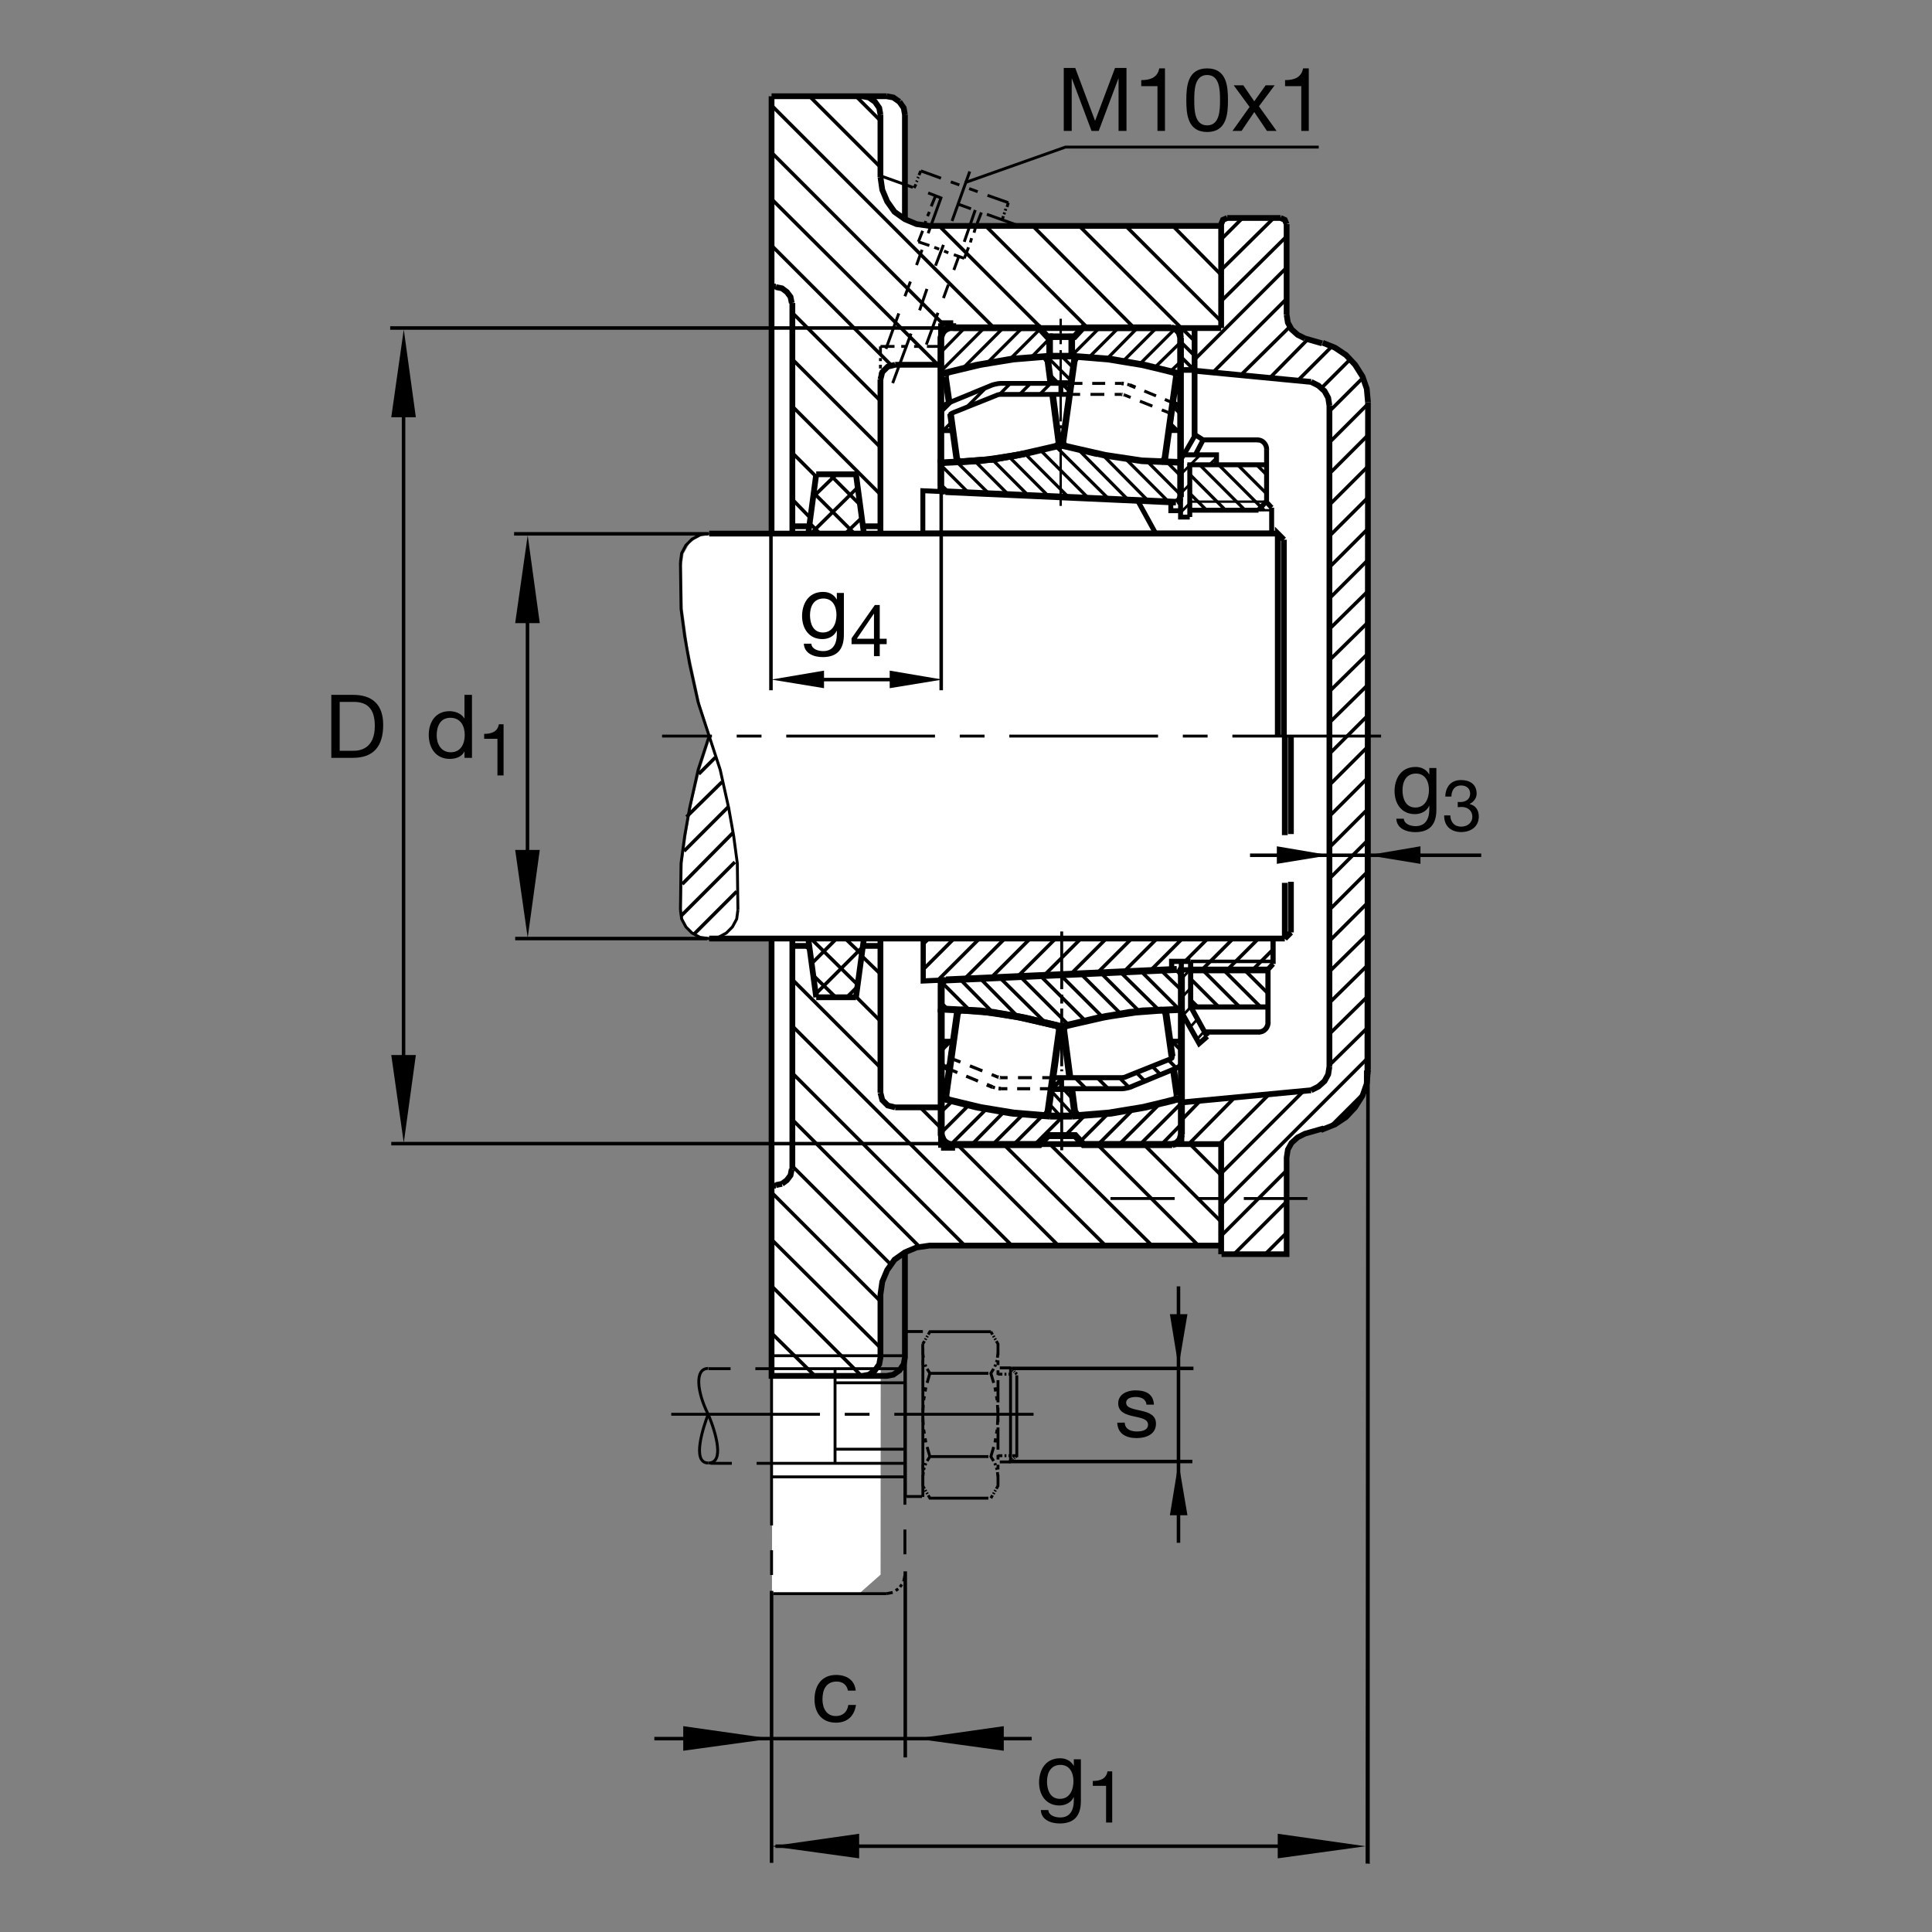 <?xml version="1.0" encoding="utf-8"?>
<!-- Generator: Adobe Illustrator 22.1.0, SVG Export Plug-In . SVG Version: 6.00 Build 0)  -->
<svg version="1.1" id="Ebene_1" xmlns="http://www.w3.org/2000/svg" xmlns:xlink="http://www.w3.org/1999/xlink" x="0px" y="0px"
	 viewBox="0 0 779.529 779.526" style="enable-background:new 0 0 779.529 779.526;" xml:space="preserve">
<rect x="0" y="0" width="779.529" height="779.526" fill="#808080" stroke="none"/>
<style type="text/css">
	.st0{fill:none;}
	.st1{fill:#FFFFFF;}
	.st2{fill:none;stroke:#000000;stroke-width:1.165;stroke-miterlimit:10;}
	.st3{fill:none;stroke:#000000;stroke-width:1.165;stroke-miterlimit:10.433;stroke-dasharray:60,10,10,10;}
	.st4{fill:none;stroke:#000000;stroke-width:1.165;stroke-miterlimit:10.433;stroke-dasharray:60,10,10,10,10,10;}
	.st5{fill:none;stroke:#000000;stroke-width:2.329;stroke-miterlimit:10;}
	.st6{fill:none;stroke:#000000;stroke-width:1.165;stroke-miterlimit:3.864;stroke-dasharray:60,10,10,10;}
	.st7{fill:none;stroke:#000000;stroke-width:2.268;stroke-miterlimit:3.864;}
	.st8{fill:none;stroke:#000000;stroke-width:2.268;stroke-miterlimit:10;}
	.st9{fill:none;stroke:#000000;stroke-width:1.417;stroke-miterlimit:3.864;}
	.st10{fill:none;stroke:#000000;stroke-width:1.417;stroke-miterlimit:10;}
	.st11{fill:none;stroke:#000000;stroke-width:1.165;stroke-miterlimit:10.433;}
	.st12{fill:none;stroke:#000000;stroke-width:1.288;stroke-miterlimit:3.864;}
	.st13{fill:none;stroke:#000000;stroke-width:0.948;stroke-miterlimit:10;}
	.st14{fill:none;stroke:#000000;stroke-width:1.986;stroke-miterlimit:10;}
	.st15{fill:none;stroke:#000000;stroke-width:0.948;stroke-miterlimit:10.433;}
	.st16{fill:none;stroke:#000000;stroke-width:2.649;stroke-miterlimit:10;}
	.st17{fill:none;stroke:#000000;stroke-width:1.987;stroke-miterlimit:10.433;}
	.st18{fill:none;stroke:#000000;stroke-width:1.933;stroke-miterlimit:3.864;}
	.st19{fill:none;stroke:#000000;stroke-width:1.208;stroke-miterlimit:10;}
	.st20{fill:none;stroke:#000000;stroke-width:1.45;stroke-miterlimit:10;}
	.st21{fill:none;stroke:#000000;stroke-width:1.45;stroke-miterlimit:10;stroke-dasharray:60,10,10,10;}
	.st22{fill:none;stroke:#000000;stroke-width:1.208;stroke-miterlimit:3.864;}
	.st23{fill:none;stroke:#000000;stroke-width:1.06;stroke-miterlimit:10;}
	.st24{fill:none;stroke:#000000;stroke-width:2.693;stroke-miterlimit:10;}
	.st25{fill:none;stroke:#000000;stroke-width:1.047;stroke-miterlimit:10;}
	.st26{fill:none;stroke:#000000;stroke-width:2.094;stroke-miterlimit:10;}
	.st27{fill:none;stroke:#000000;stroke-width:2.792;stroke-miterlimit:10;}
	.st28{fill:none;stroke:#000000;stroke-width:2.094;stroke-miterlimit:10.433;}
	.st29{fill:none;stroke:#000000;stroke-width:1.274;stroke-miterlimit:3.864;}
	.st30{fill:none;stroke:#000000;stroke-width:2.038;stroke-miterlimit:10.433;}
	.st31{fill:none;stroke:#000000;stroke-width:2.038;stroke-miterlimit:3.864;}
	.st32{fill:none;stroke:#000000;stroke-width:1.274;stroke-miterlimit:10;}
	.st33{fill:none;stroke:#000000;stroke-width:1.528;stroke-miterlimit:10;}
	.st34{fill:none;stroke:#000000;stroke-width:1.528;stroke-miterlimit:10;stroke-dasharray:60,10,10,10;}
	.st35{fill:none;stroke:#000000;stroke-width:1.417;stroke-miterlimit:10.433;}
	.st36{fill:none;stroke:#000000;stroke-width:1.701;stroke-miterlimit:10;}
	.st37{fill:none;stroke:#000000;stroke-width:1.288;stroke-miterlimit:10;}
	.st38{fill:none;stroke:#000000;stroke-width:1.546;stroke-miterlimit:10;}
</style>
<polygon class="st0" points="0,0 779.529,0 779.529,779.526 0,779.526 0,0 "/>
<polygon class="st1" points="311.147,39.118 355.21,39.118 359.275,39.433 363.025,42.556 364.585,45.368 365.212,88.806 
	368.65,90.058 373.96,91.618 492.712,91.23 493.093,89.685 493.557,88.711 495.051,87.991 516.687,87.907 518.337,88.655 
	519.118,90.212 519.211,126.885 519.826,130.583 521.589,133.115 524.089,135.354 527.019,136.882 533.586,138.432 539.461,140.674 
	543.635,143.557 547.444,147.534 550.207,151.824 552.317,159.233 552.087,432.09 551.462,437.871 549.431,442.636 546.775,447.09 
	543.259,450.605 538.806,453.73 533.728,455.684 527.712,457.168 523.728,458.886 521.306,461.074 519.509,464.043 519.04,467.559 
	519.118,506.074 492.712,505.996 492.556,502.559 375.835,502.559 370.366,503.34 365.053,505.371 360.835,508.34 357.866,512.715 
	355.991,517.715 355.366,522.871 355.3,635.342 346.43,643.183 311.474,643.164 311.875,378.887 287.448,378.935 281.152,377.461 
	277.429,374.228 275.63,370.893 275.107,366.697 275.285,357.815 275.464,348.027 276.55,340.215 277.126,336.045 278.96,325.24 
	282.495,310.645 286.697,297.358 282.464,283.879 277.702,261.577 275.542,245.793 275.296,236.177 275.129,228.281 
	275.822,223.447 278.167,219.201 280.257,217.734 283.167,216.147 286.839,215.322 311.987,215.263 311.147,39.118 "/>
<line class="st2" x1="491.98" y1="91.157" x2="492.717" y2="91.897"/>
<line class="st3" x1="557.248" y1="296.995" x2="267.136" y2="296.995"/>
<line class="st4" x1="311.948" y1="643.017" x2="357.715" y2="643.017"/>
<path class="st2" d="M406.828,81.777l-0.493,1.729 M405.842,84.245l-0.244,0.743 M405.349,85.727l-0.249,0.74 M404.856,87.207
	l-0.493,1.482 M286.14,296.995l4.444,13.577l3.452,15.546l1.975,11.109l1.482,11.106l0.247,18.758 M365.117,635.615l-0.491,2.471
	 M363.884,639.316l-0.74,0.996 M362.404,641.045l-0.988,0.742 M360.183,642.529l-2.468,0.488"/>
<path class="st4" d="M311.35,595.888h53.767 M364.485,547.011h-53.171"/>
<path class="st2" d="M368.82,75.854l0.742-1.482 M369.807,73.388l0.247-0.495 M370.3,71.904l0.249-0.493 M370.793,70.672
	l0.742-1.729 M286.14,296.995l-4.443,13.577l-3.454,15.546l-1.975,11.109l-1.482,11.106l-0.247,18.758 M448.049,483.584h25.913
	 M483.586,483.584h8.638 M501.853,483.584h25.664 M373.757,139.038l4.688-12.834 M380.667,120.278l1.975-5.427 M384.863,108.928
	l1.976-5.432 M389.057,97.573l4.443-12.834 M274.538,367.09l0.493,3.701l1.728,3.211l2.469,2.466l3.208,1.729l3.703,0.493
	l3.701-0.493 M289.841,378.196l3.208-1.729l2.468-2.466l1.729-3.211l0.493-3.701 M286.14,296.995l-4.443-13.574l-3.454-15.549
	l-1.975-11.106l-1.482-11.106l-0.247-18.757 M274.538,226.902l0.493-3.704l1.728-3.206l2.469-2.468l3.208-1.729 M282.436,215.796
	l3.703-0.494 M518.396,378.689l2.471-2.469 M357.465,140.766l5.186-14.316 M365.117,119.538l2.222-5.923 M369.807,106.951
	l2.222-6.167 M374.99,99.055l-4.441-1.482 M374.497,94.118l5.183-14.314 M376.965,99.795l1.975,0.74 M380.915,101.277l1.726,0.739
	 M384.863,102.757l4.195,1.482 M411.272,91.157l-13.081-4.69 M391.775,84.245l-5.432-1.973 M380.173,80.049l-5.677-2.219
	 M368.327,75.608l-13.083-4.69 M380.667,98.806l-3.208,8.394 M374.004,116.579l-2.962,8.638 M367.588,134.597l-7.405,19.988
	 M389.057,104.238l1.728-4.443 M391.526,97.822l0.495-1.729 M393.007,93.872l0.493-1.728 M394.243,90.171l1.726-4.444
	 M384.124,89.182l7.156-19.993 M372.275,93.132l-1.726,4.441 M373.015,91.157l0.496-1.975 M374.25,87.207l0.74-1.726
	 M375.732,83.259l1.726-4.197"/>
<path class="st4" d="M365.117,547.129v88.486 M311.314,555.479v87.539"/>
<path class="st2" d="M355.244,148.662v-1.48 M355.244,145.701v-1.232 M355.244,142.986v-3.208 M355.244,150.144v2.962
	 M406.828,81.777l-8.388-2.961 M394.49,77.334l-3.457-1.233 M387.082,74.621l-3.454-1.233 M379.68,71.904l-8.145-2.961
	 M374.004,139.778h5.676 M371.286,139.778h-2.466 M366.106,139.778h-2.469 M360.923,139.778h-5.679"/>
<path class="st5" d="M519.128,90.417l-0.742-1.728l-1.729-0.74 M355.244,378.689v62.199 M311.314,215.302V38.833 M311.314,115.591
	h1.728 M313.042,115.837l2.468,0.496l1.976,1.479l1.479,1.973l0.493,2.471 M379.68,130.398h4.936 M384.616,130.422v1.951
	 M355.244,153.105v62.197 M533.689,138.296l4.936,1.978l4.444,2.962l3.701,3.947l2.964,4.69l1.723,4.934l0.498,5.43
	 M319.458,471.738l-0.493,2.47l-1.479,1.973l-1.976,1.474 M315.51,477.656l-2.468,0.499 M313.042,478.398h-1.728 M355.244,153.105
	l0.742-2.962l2.222-2.222l2.962-0.74 M482.116,149.587l46.885,4.505 M526.53,136.57l-2.959-1.479l-2.47-2.222l-1.48-2.717
	l-0.493-3.205 M526.53,136.57l6.914,1.975 M476.677,444.834l52.324-4.932 M520.867,376.22v-20.439 M515.564,215.302H286.14
	 M319.704,215.302v-93.046 M476.326,149.118v-16.745 M495.188,87.949h21.469 M379.68,130.422v67.759 M361.169,147.182h18.51
	 M384.616,132.373h108.1 M326.123,215.302h22.458 M348.581,215.302l-3.208-23.94h-16.043 M329.331,191.362l-3.208,23.94
	 M326.118,212.341h-6.413 M347.841,212.341h7.403 M492.717,90.417v41.956 M529.001,154.092l2.959,1.482l2.47,2.222l1.479,2.715
	l0.493,3.208 M536.404,163.718v266.555 M286.14,378.689h232.256 M536.404,430.273l-0.493,3.213l-1.479,2.715l-2.47,2.217
	l-2.959,1.484 M551.457,437.187l0.498-5.429 M385.327,461.552v1.543 M385.349,463.095h-5.669 M518.396,378.689l2.471-2.469
	 M327.109,381.653h-7.405 M347.841,381.653h7.403 M519.128,126.946V90.417 M348.581,378.689h-22.458l3.208,23.694 M329.331,402.383
	h16.043 M345.374,402.383l3.208-23.694 M379.68,395.371v67.724 M385.349,461.621h107.368v44.424 M476.677,461.621v-16.563
	 M379.68,446.806h-18.51 M311.314,38.833h46.401 M357.715,38.833l2.715,0.493l2.468,1.729 M362.898,41.055l1.729,2.468l0.491,2.715
	 M355.244,46.238l-0.491-2.715l-1.728-2.468l-2.469-1.729l-2.715-0.493 M374.99,91.157h117.727 M492.717,90.417l0.742-1.728
	l1.729-0.74 M319.704,378.689v93.049 M355.244,440.888l0.742,2.959l2.222,2.217l2.962,0.742 M374.99,91.157l-5.183-0.74l-4.69-1.975
	l-4.194-2.961l-2.962-4.197l-1.975-4.69l-0.742-5.183 M355.244,71.411V46.238 M365.117,46.238v42.451"/>
<path class="st6" d="M270.84,570.644h146.184 M403.401,551.914h4.335 M401.096,539.521l-0.288-0.508 M400.461,538.477l-0.664-1.172
	 M399.812,537.305H375.19l-0.664,1.172 M374.209,539.013l-0.284,0.508 M373.608,540.058l-0.284,0.508 M373.007,541.104l-0.695,1.201
	 M401.408,540.058l0.288,0.508 M402.014,541.104l0.659,1.201v4.463 M402.673,548.886v1.895 M402.673,552.901v1.865 M402.673,556.885
	v8.955 M402.673,567.959v1.895 M402.673,571.943v1.895 M402.673,575.957v8.955 M402.673,587.031v1.865 M402.673,591.016v1.894
	 M402.673,595.029v4.463l-0.659,1.201 M401.697,601.23l-0.288,0.508 M401.096,602.276l-0.288,0.507 M400.461,603.32l-0.664,1.162
	 M398.806,604.482H375.19l-0.664-1.162 M374.209,602.783l-0.284-0.507 M373.608,601.738l-0.284-0.508 M373.007,600.693l-0.695-1.201
	v-4.463 M372.312,592.91v-1.894 M372.312,573.838v-1.895 M372.312,569.854v-1.895 M372.312,550.781v-1.895 M372.312,546.767v-4.463
	 M400.905,552.295l-1.108,1.807l1.138,3.857 M401.443,559.795l0.283,1.641 M402.043,563.34l0.283,1.641 M402.453,566.875l0.22,4.023
	l-0.22,4.013 M402.326,576.806l-0.283,1.651 M401.726,580.352l-0.283,1.641 M400.935,583.828l-1.138,3.867l1.108,1.797
	 M401.408,590.381l0.288,0.82 M402.014,592.148l0.312,0.859 M402.453,593.984l0.22,2.119 M374.082,589.492l1.108-1.797l-1.108-3.867
	 M373.576,581.992l-0.285-1.641 M372.976,578.457l-0.283-1.651 M372.534,574.912l-0.222-4.013l0.222-4.023 M372.693,564.98
	l0.283-1.641 M373.291,561.435l0.285-1.641 M374.082,557.959l1.108-3.857l-1.108-1.807 M373.576,551.416l-0.285-0.83
	 M372.566,547.802l-0.254-2.119 M401.408,551.416l0.288-0.83 M402.014,549.638l0.312-0.849 M402.453,547.802l0.22-2.119
	 M398.806,554.102H375.19 M402.673,554.453h1.772 M405.3,554.453h0.762 M406.917,554.453h0.728 M410.266,554.453l-0.6-0.606
	 M409.411,553.565l-0.249-0.254 M408.874,553.056l-0.254-0.254 M408.337,552.519l-0.601-0.605 M398.806,587.695H375.19
	 M373.576,590.381l-0.285,0.82 M372.976,592.148l-0.283,0.859 M372.566,593.984l-0.254,2.119 M403.401,589.873h4.335
	 M409.162,588.487l0.249-0.254 M409.665,587.94l0.6-0.596 M408.874,588.73l-0.254,0.254 M408.337,589.277l-0.601,0.596
	 M405.3,587.344h0.762 M406.917,587.344h0.728 M408.499,587.344h1.767v-32.422 M407.736,551.406v38.467 M404.445,587.344h-1.772
	 M371.994,603.808h-6.211 M372.361,603.994v-66.748 M372.361,537.246h-6.578 M365.28,590.42h-78.62 M364.778,552.246h-78.882
	 M365.327,603.994v-66.748 M336.926,590.761v-38.398 M364.778,557.94h-27.759 M365.28,584.727h-28.259"/>
<line class="st3" x1="428.386" y1="434.277" x2="428.386" y2="464.121"/>
<path class="st5" d="M518.396,296.931v40.037 M518.396,356.22v22.469 M365.117,505.302v42.452l-0.491,2.715l-1.729,2.471
	l-2.468,1.728l-2.715,0.488h-46.401 M492.717,502.588H374.99l-5.183,0.742l-4.69,1.972l-4.194,2.959l-2.962,4.2l-1.975,4.688
	l-0.742,5.185v25.42l-0.491,2.715l-1.728,2.471l-2.469,1.728l-2.715,0.488h-36.528V378.689 M520.867,336.531v-39.6"/>
<path class="st6" d="M285.747,552.138c-5.632,0-4.448,9.678-0.11,18.32 M285.747,590.293c-6.892,0-1.804-14.912,0-19.727
	 M285.857,590.293c6.455,0,3.211-11.66-0.11-19.727"/>
<path class="st7" d="M492.873,506.045h26.255v-38.994l0.493-3.213l1.48-2.715l2.47-2.217l2.959-1.484l6.914-1.973l0.245,0.245
	l4.936-1.973l4.444-2.959l3.701-3.955l2.964-4.688l1.723-4.932l0.01-5.254 M551.701,431.934l0.254-269.697v269.521l0.132-0.293"/>
<line class="st5" x1="481.994" y1="175.993" x2="481.994" y2="132.373"/>
<line class="st8" x1="481.96" y1="149.275" x2="476.335" y2="149.275"/>
<path class="st3" d="M428.386,406.934v23.281 M428.386,431.465v0.781 M428.386,375.837v23.284 M428.386,401.309v3.594"/>
<path class="st5" d="M518.029,217.771l-2.465-2.469v81.629 M518.029,296.618v-78.848"/>
<line class="st9" x1="535.867" y1="744.912" x2="312.881" y2="744.912"/>
<polygon points="515.544,749.81 550.979,744.927 515.544,739.887 515.544,749.81 "/>
<polygon points="346.653,739.887 346.653,749.81 311.22,744.927 346.653,739.887 "/>
<path class="st9" d="M311.314,751.631V641.885 M416.277,701.504H264.018"/>
<polygon points="275.676,706.396 311.108,701.518 275.676,696.474 275.676,706.396 "/>
<polygon points="405.007,696.474 405.007,706.396 369.572,701.518 405.007,696.474 "/>
<line class="st9" x1="365.261" y1="709.092" x2="365.261" y2="634.013"/>
<g>
	<g>
		<path d="M429.212,27.412h4.628l8.01,21.359l8.046-21.359h4.627V52.83h-3.203V31.684h-0.071L443.31,52.83h-2.884l-7.938-21.146
			h-0.071V52.83h-3.204V27.412z"/>
		<path d="M470.044,52.83h-3.025V34.746h-6.551v-2.421c3.453,0,6.586-0.926,7.263-4.735h2.313V52.83z"/>
		<path d="M487.062,27.59c7.903,0,8.401,7.262,8.401,12.852c0,5.553-0.498,12.815-8.401,12.815s-8.401-7.262-8.401-12.815
			C478.66,34.852,479.159,27.59,487.062,27.59z M487.062,50.587c5.162,0,5.197-6.408,5.197-10.181
			c0-3.738-0.035-10.146-5.197-10.146s-5.197,6.408-5.197,10.146C481.865,44.179,481.9,50.587,487.062,50.587z"/>
		<path d="M504.186,43.147l-6.408-8.722h3.881l4.414,6.443l4.592-6.443h3.632l-6.337,8.473l7.12,9.932h-3.881l-5.126-7.618
			l-5.126,7.618h-3.667L504.186,43.147z"/>
		<path d="M528.073,52.83h-3.025V34.746h-6.551v-2.421c3.453,0,6.586-0.926,7.263-4.735h2.313V52.83z"/>
	</g>
</g>
<g>
	<g>
		<path d="M342.137,682.148c-0.463-2.314-2.064-3.667-4.557-3.667c-4.378,0-5.731,3.453-5.731,7.191
			c0,3.382,1.531,6.728,5.375,6.728c2.919,0,4.664-1.708,5.055-4.485h3.097c-0.677,4.485-3.489,7.155-8.117,7.155
			c-5.625,0-8.615-3.915-8.615-9.397c0-5.518,2.848-9.861,8.686-9.861c4.165,0,7.511,1.958,7.938,6.337H342.137z"/>
	</g>
</g>
<path class="st9" d="M207.429,215.39h78.293 M207.866,378.689H285.4 M212.829,235.022v126.01"/>
<polygon points="217.79,251.416 212.915,215.984 207.868,251.416 217.79,251.416 "/>
<polygon points="207.868,342.937 217.79,342.937 212.915,378.369 207.868,342.937 "/>
<g>
	<g>
		<path d="M453.815,574.012c0.106,2.706,2.456,3.56,4.948,3.56c1.887,0,4.449-0.427,4.449-2.74c0-2.35-2.99-2.741-6.016-3.418
			c-2.99-0.677-6.017-1.673-6.017-5.197c0-3.702,3.667-5.233,6.87-5.233c4.059,0,7.298,1.282,7.548,5.768h-3.026
			c-0.214-2.35-2.278-3.098-4.271-3.098c-1.815,0-3.916,0.499-3.916,2.35c0,2.172,3.204,2.527,6.016,3.204
			c3.026,0.677,6.017,1.673,6.017,5.233c0,4.378-4.094,5.802-7.832,5.802c-4.129,0-7.618-1.673-7.796-6.229H453.815z"/>
	</g>
</g>
<path class="st9" d="M408.376,552.129h73.164 M407.063,589.697h74.043 M475.5,622.49V519.023"/>
<polygon points="472.028,530.254 475.51,551.513 479.113,530.254 472.028,530.254 "/>
<polygon points="479.113,611.386 472.028,611.386 475.51,590.127 479.113,611.386 "/>
<line class="st10" x1="362.981" y1="274.199" x2="326.228" y2="274.199"/>
<polygon points="358.979,277.671 380.239,274.192 358.979,270.586 358.979,277.671 "/>
<polygon points="332.48,270.586 332.48,277.671 311.22,274.192 332.48,270.586 "/>
<path class="st9" d="M311.067,215.5v63.005 M379.76,197.556v80.95 M597.644,345.081h-93.282"/>
<polygon points="515.183,348.552 536.443,345.073 515.183,341.465 515.183,348.552 "/>
<polygon points="573.128,341.465 573.128,348.552 551.867,345.073 573.128,341.465 "/>
<g>
	<g>
		<path d="M190.434,305.774h-3.026v-2.492h-0.071c-0.997,2.029-3.346,2.919-5.874,2.919c-5.66,0-8.472-4.485-8.472-9.683
			c0-5.197,2.776-9.576,8.401-9.576c1.887,0,4.592,0.712,5.945,2.883h0.071v-9.469h3.026V305.774z M181.89,303.531
			c4.059,0,5.625-3.489,5.625-6.942c0-3.631-1.637-6.977-5.802-6.977c-4.129,0-5.518,3.524-5.518,7.12
			C176.194,300.185,177.974,303.531,181.89,303.531z"/>
	</g>
</g>
<g>
	<g>
		<path d="M203.179,312.866h-2.473v-14.782h-5.354v-1.979c2.822,0,5.383-0.756,5.936-3.87h1.891V312.866z"/>
	</g>
</g>
<g>
	<g>
		<path d="M579.554,326.71c0,5.98-2.741,9.042-8.544,9.042c-3.453,0-7.439-1.388-7.618-5.411h3.026
			c0.143,2.207,2.776,2.99,4.771,2.99c3.951,0,5.518-2.848,5.518-6.978v-1.21h-0.071c-0.997,2.243-3.418,3.346-5.731,3.346
			c-5.482,0-8.224-4.307-8.224-9.327c0-4.343,2.136-9.718,8.509-9.718c2.313,0,4.378,1.032,5.481,3.062h-0.035h0.071v-2.635h2.848
			V326.71z M576.564,318.7c0-3.239-1.424-6.585-5.233-6.585c-3.88,0-5.446,3.168-5.446,6.692c0,3.311,1.211,7.013,5.197,7.013
			C575.069,325.82,576.564,322.153,576.564,318.7z"/>
	</g>
</g>
<g>
	<g>
		<path d="M588.177,323.582c0.378,0.029,0.728,0.029,1.076,0.029c2.096,0,3.929-1.135,3.929-3.375c0-2.153-1.571-3.317-3.667-3.317
			c-2.706,0-3.87,2.066-3.898,4.481h-2.474c0.146-3.928,2.24-6.664,6.372-6.664c3.579,0,6.285,1.717,6.285,5.529
			c0,1.804-1.28,3.375-2.852,4.103v0.058c2.503,0.553,3.725,2.531,3.725,5.005c0,4.132-3.229,6.285-7.1,6.285
			c-4.19,0-6.954-2.473-6.867-6.722h2.474c0.087,2.677,1.571,4.54,4.394,4.54c2.415,0,4.481-1.484,4.481-3.987
			c0-2.59-1.95-3.958-4.395-3.958c-0.494,0-1.019,0.029-1.483,0.087V323.582z"/>
	</g>
</g>
<g>
	<g>
		<path d="M340.492,256.085c0,5.98-2.741,9.042-8.543,9.042c-3.453,0-7.44-1.388-7.618-5.411h3.026
			c0.142,2.207,2.776,2.99,4.77,2.99c3.952,0,5.518-2.848,5.518-6.978v-1.21h-0.071c-0.997,2.243-3.417,3.346-5.731,3.346
			c-5.482,0-8.223-4.307-8.223-9.327c0-4.343,2.136-9.718,8.508-9.718c2.314,0,4.379,1.032,5.482,3.062h-0.036h0.071v-2.635h2.848
			V256.085z M337.501,248.075c0-3.239-1.424-6.585-5.233-6.585c-3.88,0-5.447,3.168-5.447,6.692c0,3.311,1.21,7.013,5.197,7.013
			C336.006,255.195,337.501,251.528,337.501,248.075z"/>
	</g>
</g>
<g>
	<g>
		<path d="M354.963,257.729h2.793v2.182h-2.793v4.831h-2.328v-4.831h-9.049v-2.386l9.398-13.415h1.979V257.729z M352.635,257.729
			v-10.097h-0.058l-6.867,10.097H352.635z"/>
	</g>
</g>
<g>
	<g>
		<path d="M436.117,726.695c0,5.98-2.741,9.042-8.544,9.042c-3.453,0-7.439-1.389-7.618-5.411h3.026
			c0.143,2.207,2.776,2.99,4.771,2.99c3.951,0,5.518-2.848,5.518-6.977v-1.211h-0.071c-0.997,2.243-3.418,3.347-5.731,3.347
			c-5.482,0-8.224-4.308-8.224-9.327c0-4.343,2.136-9.719,8.509-9.719c2.313,0,4.378,1.032,5.481,3.062h-0.035h0.071v-2.634h2.848
			V726.695z M433.126,718.686c0-3.239-1.424-6.586-5.233-6.586c-3.88,0-5.446,3.169-5.446,6.692c0,3.312,1.211,7.014,5.197,7.014
			C431.631,725.806,433.126,722.139,433.126,718.686z"/>
	</g>
</g>
<g>
	<g>
		<path d="M448.755,735.347h-2.474v-14.782h-5.354v-1.979c2.823,0,5.384-0.757,5.937-3.87h1.892V735.347z"/>
	</g>
</g>
<polyline class="st9" points="551.701,751.933 551.956,429.434 551.956,751.758 552.087,751.465 "/>
<polyline class="st11" points="389.272,73.723 429.9,59.345 532.087,59.345 "/>
<path class="st9" d="M401.15,132.373l-89.836-89.837 M326.616,38.833l28.628,28.631 M378.94,91.157l41.218,41.216 M380.151,130.378
	l-68.838-68.84 M311.314,80.298l67.131,66.884 M359.69,147.429l-48.376-48.374 M319.704,126.203l35.54,35.542 M355.244,180.5
	l-35.54-35.539 M319.704,163.965l35.54,35.542 M329.331,192.348l-9.626-9.624 M319.704,201.482l7.405,7.649 M438.913,132.373
	l-41.216-41.216 M416.701,91.157l40.972,41.216 M476.677,132.373l-41.221-41.216 M454.216,91.157l38.501,38.501 M492.717,110.901
	L473.22,91.157 M355.244,48.706l-9.871-9.873 M492.717,96.587l8.638-8.638 M513.943,87.949l-21.226,20.979 M492.717,121.513
	l26.411-26.162 M519.128,107.939l-37.168,37.168 M489.265,150.391l29.863-29.863 M520.359,131.88l-19.742,19.5 M512.214,152.612
	l15.552-15.796 M537.39,139.778l-13.819,13.823 M533.195,156.562l11.602-11.601 M549.734,152.612l-13.331,13.328 M536.404,178.528
	l15.552-15.549 M551.956,175.566l-15.552,15.547 M536.404,203.703l15.552-15.551 M551.956,200.742l-15.552,15.547 M536.404,228.877
	l15.552-15.55 M551.956,225.915l-15.552,15.549 M536.404,253.806l15.552-15.303 M551.956,251.089l-15.552,15.302 M536.404,278.977
	l15.552-15.3 M551.956,276.264l-15.552,15.301 M536.404,304.153l15.552-15.549 M551.956,301.191l-15.552,15.549 M536.404,329.328
	l15.552-15.549 M551.956,326.367l-15.552,15.547 M536.404,354.502l15.552-15.55 M551.956,351.54l-15.552,15.549 M536.404,379.675
	l15.552-15.547 M484.328,444.092l-7.651,7.9 M536.404,392.019l15.552-15.305 M498.147,442.861l-18.511,18.76 M536.404,404.599
	l15.552-15.296 M512.214,441.377l-20.234,20.244 M536.404,417.197l15.552-15.303 M526.037,440.146l-33.32,33.32 M536.404,429.775
	l15.552-15.303 M551.956,426.816l-59.239,59.238 M492.717,498.642l26.411-26.416 M537.146,454.209l12.588-12.578 M519.128,484.814
	l-21.225,21.23 M510.49,506.045l8.638-8.643 M408.308,502.588l-88.603-88.603 M319.704,395.224l35.54,35.537 M371.286,446.806
	l8.393,8.389 M386.096,461.621l40.972,40.967 M446.072,502.588l-41.216-40.967 M389.304,502.588l-69.6-69.599 M319.704,451.748
	l51.338,51.338 M359.441,510.244l-39.736-39.736 M311.314,481.113l43.931,43.936 M355.244,543.808l-43.931-43.691 M311.314,518.877
	l36.281,36.279 M328.838,555.156l-17.524-17.275 M423.611,461.621l41.22,40.967 M483.586,502.588l-40.972-40.967 M461.374,461.621
	l31.342,31.338 M492.717,474.209l-12.587-12.588 M355.244,393.003l-7.649-7.402 M345.374,402.138l9.871,9.873 M288.608,305.635
	l-6.665,6.665 M291.32,315.505l-14.314,14.068 M276.021,343.396l18.015-18.018 M295.764,335.991l-20.484,20.732 M274.785,369.558
	l21.721-21.719 M297.246,359.685l-17.278,17.278 M326.862,383.625l-1.728-1.973 M345.979,397.256l-18.511-18.264 M347.954,382.202
	l-19.004,18.999 M347.71,385.095l-6.35-6.104 M336.902,402.07l-8.447-8.201 M337.712,378.55l-10.505,10.507 M346.14,397.91
	l-4.375,4.375 M346.111,196.618L327.6,214.88 M347.426,209.192l-5.935,5.688 M337.031,191.804l-8.447,8.201 M344.785,215.317
	l-16.504-16.501 M330.52,214.946l-3.501-3.501 M346.878,203.518l-11.98-11.98 M348.089,211.106l0.988,1.236"/>
<path class="st10" d="M481.96,149.431l-5.625-5.625 M481.96,143.493l-5.625-5.625 M481.96,137.556l-5.156-5.156"/>
<path class="st12" d="M379.822,141.931l9.39-9.59 M397.082,132.341l-17.405,17.402 M388.349,148.74l16.399-16.398 M412.419,132.341
	l-14.302,14.301 M407.492,144.934l12.593-12.592 M423.474,136.618l-7.471,7.671 M443.714,132.185l-11.504,11.501 M439.475,144.089
	l11.905-11.904 M459.05,132.185l-12.514,12.712 M453.195,145.703l13.521-13.518 M474.104,132.666l-14.248,14.248 M466.111,148.127
	l10.146-9.946 M476.316,145.993l-3.951,3.747 M432.165,153.606l-9.434-9.436 M432.981,148.327l-4.414-4.416 M426.74,154.277
	l-3.164-3.166"/>
<path class="st13" d="M480.056,202.407h30.986 M427.971,170.056v-28.777 M427.971,138.867v-2.011 M427.971,134.643v-6.035"/>
<path class="st14" d="M513.089,215.056v-10.225 M513.089,204.831l-2.046-2.212 M511.042,202.41v-14.873h-30.986v17.295
	 M480.056,204.831v3.764 M480.056,208.633h-3.721v-23.108l1.304-2.009h13.203v4.021 M482.287,183.516l3.159-6.035h22.344
	 M511.042,181.279v6.257 M507.79,205.854h-27.734"/>
<line class="st15" x1="512.922" y1="205.867" x2="506.638" y2="205.867"/>
<polyline class="st14" points="485.447,177.48 482.287,175.468 477.639,183.516 "/>
<path class="st16" d="M379.609,196.384l0.559,1.409l1.301,0.605 M381.469,198.398l93.005,4.221 M474.607,202.578l1.113-0.603
	l0.561-1.206 M476.335,150.932V136.25 M476.335,136.25l-0.561-2.01l-1.299-1.408l-1.86-0.603 M472.615,132.229h-35.713l-3.35,3.62
	h-1.118v7.842 M432.434,143.691l14.697,1.208l14.692,2.412 M461.823,147.312l14.512,3.62 M379.609,150.932l14.509-3.62
	 M394.118,147.312l14.693-2.412l14.697-1.208 M423.508,143.691h4.463h4.463 M432.434,135.85h-8.926 M381.452,151.938l0.186-1.006
	l0.932-0.803 M473.357,150.13l-12.647-3.018l-12.651-2.212l-13.018-1.006 M421.072,143.894l0.933,0.403l0.556,1.003 M433.537,145.3
	l0.557-1.003l0.928-0.403 M421.091,143.894l-13.022,1.006 M408.069,144.9l-12.649,2.212l-12.649,3.018 M473.528,150.13l0.927,0.803
	l0.186,1.006 M474.641,151.938l-4.648,33.186 M469.992,184.922l-0.557,1.005l-0.932,0.403 M387.61,186.33l13.018-1.006l12.651-2.212
	 M379.609,198.398v-2.014 M476.335,186.733v-35.801 M379.609,186.733v-35.801"/>
<path class="st17" d="M511.086,181.413c0-2.165-1.621-3.921-3.628-3.921 M511.086,202.177l-3.296,3.565"/>
<path class="st14" d="M474.323,202.617l-101.97-4.621v17.061h140.681 M458.952,201.855l7.437,13.542"/>
<polyline class="st17" points="472.409,202.671 472.409,206.062 476.203,206.062 "/>
<path class="st16" d="M442.835,183.113l-12.647-3.018l-0.669-0.31l-0.45-0.493l-0.185-1.008l4.653-33.181 M423.508,143.691v-7.842
	h-0.932l-3.345-3.62H383.33l-1.023,0.339l-0.949,0.535l-0.865,0.869l-0.617,1.382l-0.266,0.896v14.682 M476.335,200.608v-13.875
	l-0.747-0.202l-14.878-0.604l-14.697-2.211l-17.109-3.884l-0.844-0.066l-1.011,0.088l-16.934,3.862l-14.695,2.211l-13.911,0.696
	l-0.983,0.093h-0.931v9.653 M382.981,162.566l-1.529-10.628 M422.736,145.102l1.25,9.573 M424.719,159.265l2.49,19.018l-0.103,0.855
	l-0.454,0.581l-0.742,0.376l-12.651,3.018l-12.647,2.212l-12.788,0.969l-0.639-0.09l-0.474-0.178l-0.474-0.557l-0.268-0.869
	l-2.449-17.708"/>
<polyline class="st18" points="472.068,166.726 472.512,167.024 472.707,167.449 472.693,167.876 471.682,173.725 476.277,173.725 
	476.277,164.336 475.271,163.525 474.138,162.885 472.361,162.16 "/>
<path class="st19" d="M461.706,157.766l4.737,1.963 M469.992,161.177l2.368,0.983 M468.762,165.4l2.515,0.984 M464.964,163.865
	l-5.034-2.002"/>
<line class="st18" x1="473.103" y1="162.458" x2="472.483" y2="166.934"/>
<line class="st20" x1="471.277" y1="166.384" x2="472.068" y2="166.726"/>
<path class="st19" d="M432.512,154.695h4.233 M440.695,154.695h5.225 M449.87,154.695h2.613"/>
<line class="st21" x1="455.788" y1="155.335" x2="458.156" y2="156.313"/>
<path class="st19" d="M456.184,160.368l-2.52-1.023 M452.58,159.131h-2.813 M445.578,159.131h-5.576 M435.808,159.131h-4.004"/>
<line class="st21" x1="452.483" y1="154.695" x2="453.421" y2="154.778"/>
<line class="st19" x1="454.851" y1="155.078" x2="455.788" y2="155.335"/>
<path class="st21" d="M452.58,159.131l0.298,0.041 M453.371,159.26l0.293,0.085"/>
<path class="st18" d="M433.581,144.46l-0.537-0.581l0.02-0.013l-4.971-0.017l-5.146,0.059l-0.376,0.583l1.392,9.529l0.391,0.388
	l7.666,0.003l0.298-0.298l1.289-9.666 M423.947,154.029v0.661 M428.049,154.695v4.417"/>
<line class="st20" x1="431.194" y1="159.099" x2="431.897" y2="154.724"/>
<path class="st18" d="M428.073,159.131h3.496 M428.039,154.695h-6.04h-2.617h-3.945h-5.229h-3.945h-2.612l-0.938,0.083l-1.431,0.3
	l-0.937,0.257l-2.368,0.979l-3.552,1.452l-4.733,1.963l-3.553,1.448l-2.368,0.983l-1.777,0.725 M383.584,167.971l-0.061-0.559
	l0.098-0.388l0.445-0.298l0.791-0.342l2.514-0.984l3.799-1.536l5.029-2.002l3.75-1.494l2.515-1.023l0.297-0.085l0.493-0.088
	l0.293-0.041h2.813h4.194h5.576h4.189h2.764h5.039 M432.273,154.695h-4.233 M383.598,167.971l0.95,5.791h-4.678v-9.467
	 M379.87,164.336l0.989-0.811l1.133-0.64"/>
<line class="st22" x1="384.465" y1="173.581" x2="384.226" y2="173.738"/>
<path class="st23" d="M476.326,199.148l3.74-3.741 M476.32,191.482l7.969-7.964 M476.291,206.843l3.765-3.76"/>
<path class="st12" d="M511.159,191.645l-3.965-3.967 M499.524,187.678l11.635,11.636 M510.027,205.844l-18.169-18.167
	 M484.192,187.678l18.164,18.167 M494.485,205.844l-14.332-14.333 M480.153,199.179l6.666,6.665"/>
<path class="st23" d="M487.922,187.553l2.915-2.919 M479.236,187.182l1.01,1.009"/>
<path class="st12" d="M462.702,185.984l13.535,13.54 M476.237,191.855l-5.341-5.344 M471.428,202.38l-17.402-17.405
	 M445.022,183.642l18.173,18.377 M455.236,201.726l-20.141-20.342 M425.905,180.063l21.573,21.37 M439.236,201.064l-19.439-19.441
	 M413.855,183.347l17.31,17.309 M423.034,200.198l-15.634-15.64 M400.534,185.569l14.297,14.296 M406.711,199.409l-13.037-13.035
	 M386.098,186.465l12.932,12.732 M390.776,198.811l-11.102-11.099 M379.619,195.525l3.105,2.905"/>
<path class="st9" d="M483.342,406.347l-2.934-2.929 M480.378,394.939l11.411,11.408 M500.227,406.338l-14.78-14.778 M493.889,391.56
	l14.775,14.768 M511.628,400.859l-9.292-9.299 M511.003,391.56l0.786,0.786 M476.389,453.809l-7.407,7.627 M460.315,461.435
	l16.225-16.22 M467.986,445.322l-16.118,16.113 M443.421,461.435l14.038-14.033 M447.268,449.15l-11.108,11.104 M429.719,458.252
	l8.13-8.35 M429.089,450.215l-11.387,11.387 M409.362,461.435l11.382-11.377 M412.922,449.434l-12.007,12.002 M392.473,461.435
	l12.72-12.939 M398.22,447.246l-14.194,14.189 M379.756,457.041l11.201-11.201 M384.693,443.877l-4.937,4.716 M382.412,407.256
	l-2.663-2.666 M380.227,396.621l10.935,10.938 M400.534,408.486l-13.298-13.525 M395.327,394.607l15.368,15.589 M422.033,412.871
	l-18.828-18.609 M411.579,393.967l19.526,19.529 M438.034,411.982l-18.242-18.244 M427.815,393.313l17.055,17.058 M452.414,409.248
	l-16.216-16.216 M444.153,392.539l15.444,15.449 M467.414,407.353l-15.249-15.027 M460.412,391.906l15.283,15.281 M476.643,399.472
	l-8.139-7.917"/>
<line class="st24" x1="480.398" y1="391.365" x2="511.609" y2="391.365"/>
<line class="st25" x1="480.398" y1="398.623" x2="476.672" y2="402.666"/>
<path class="st26" d="M513.659,378.493v10.434 M513.659,388.928l-2.05,2.222 M511.609,391.365v14.934h-31.211v-18.43
	 M480.398,391.309h-3.725v17.012l7.173,12.724l3.276-2.861 M511.609,412.578v-6.279"/>
<line class="st10" x1="513.523" y1="387.903" x2="480.398" y2="387.903"/>
<path class="st27" d="M379.766,397.412l0.559-1.416l1.304-0.605 M381.628,395.391l93.184-4.241 M474.944,391.191l1.118,0.608
	l0.557,1.211 M476.672,443.056v14.737 M476.672,457.793l-0.557,2.021l-1.303,1.416l-1.865,0.605 M472.947,461.836h-35.781
	l-3.355-3.633h-1.118 M432.693,450.322l14.721-1.211l14.721-2.422 M462.136,446.689l14.536-3.633 M379.766,443.056l14.536,3.633
	 M394.301,446.689l14.725,2.422l14.721,1.211 M423.747,450.322h4.473h4.473 M432.693,458.203h-8.945 M474.997,442.041l-0.186,1.016
	l-0.932,0.801 M473.689,443.857l-12.671,3.037l-12.671,2.217l-13.047,1.016 M435.3,450.127l-0.932-0.41l-0.557-1.006
	 M422.815,448.711l-0.557,1.006l-0.932,0.41 M421.326,450.127l-13.047-1.016 M408.279,449.111l-12.671-2.217l-12.674-3.037
	 M382.746,443.857l-0.93-0.801l-0.188-1.016 M381.628,442.041l4.661-33.32 M386.289,408.926l0.559-1.016l0.93-0.4 M387.778,407.51
	l13.044,1.006l12.676,2.227 M379.766,395.391v2.021 M476.672,407.109v35.947 M379.766,407.109v35.947"/>
<path class="st28" d="M511.653,412.441c0,2.177-1.626,3.945-3.633,3.945"/>
<polyline class="st26" points="474.655,391.155 372.497,395.796 372.497,378.662 513.611,378.662 "/>
<polyline class="st28" points="472.741,391.238 472.741,387.898 480.363,387.898 "/>
<path class="st27" d="M413.499,410.742l12.671,3.027l0.669,0.313l0.449,0.498l0.186,1.006l-4.658,33.32 M423.747,458.203h-0.932
	l-3.355,3.633h-35.967l-1.026-0.342l-0.952-0.537l-0.866-0.869l-0.618-1.387l-0.266-0.908v-14.737"/>
<line class="st25" x1="480.003" y1="391.384" x2="476.701" y2="394.961"/>
<path class="st27" d="M476.672,393.171v13.938l-0.742,0.195l-14.912,0.605l-14.721,2.226l-17.143,3.897l-0.845,0.069l-1.01-0.088
	l-16.968-3.877l-14.721-2.226l-13.938-0.693l-0.986-0.098h-0.933v-9.688 M473.464,431.377l1.533,10.664 M433.635,448.906
	l-1.254-9.609 M431.648,434.687l-2.495-19.101l0.103-0.859l0.454-0.576l0.747-0.381l12.671-3.027l12.675-2.227l12.813-0.967
	l0.635,0.087l0.479,0.176l0.473,0.567l0.268,0.869l2.417,17.012"/>
<path class="st29" d="M424.187,440.234l8.95,9.707 M423.43,445.517l4.082,4.424 M429.192,439.56l3.681,3.984"/>
<path class="st26" d="M480.427,406.181l6.626,12.041 M486.072,416.396h22.28"/>
<line class="st30" x1="476.643" y1="391.384" x2="476.643" y2="388.015"/>
<polyline class="st31" points="384.211,427.197 383.767,426.895 383.569,426.465 383.581,426.045 384.594,420.166 379.992,420.166 
	379.992,429.59 380.999,430.41 382.136,431.054 383.913,431.777 "/>
<path class="st32" d="M394.59,436.191l-4.744-1.973 M386.286,432.763l-2.373-0.986 M387.522,428.525l-2.52-0.986 M391.331,430.068
	l5.039,2.012"/>
<line class="st31" x1="383.173" y1="431.484" x2="383.796" y2="426.982"/>
<line class="st33" x1="385.003" y1="427.539" x2="384.211" y2="427.197"/>
<path class="st32" d="M423.845,439.277h-4.248 M415.642,439.277h-5.239 M406.452,439.277h-2.622"/>
<line class="st34" x1="400.52" y1="438.633" x2="398.147" y2="437.646"/>
<path class="st32" d="M400.124,433.574l2.52,1.036 M403.733,434.824h2.817 M410.749,434.824h5.586 M420.539,434.824h4.013"/>
<line class="st34" x1="403.83" y1="439.277" x2="402.893" y2="439.189"/>
<line class="st32" x1="401.457" y1="438.896" x2="400.52" y2="438.633"/>
<path class="st34" d="M403.733,434.824l-0.298-0.048 M402.942,434.687l-0.298-0.078"/>
<path class="st31" d="M422.766,449.551l0.542,0.585l-0.02,0.01l4.981,0.02l5.156-0.059l0.376-0.586l-1.397-9.57l-0.385-0.391h-7.686
	l-0.298,0.303l-1.289,9.697 M432.419,439.941v-0.664 M428.308,439.277v-4.434"/>
<line class="st33" x1="425.163" y1="434.853" x2="424.455" y2="439.248"/>
<path class="st31" d="M428.283,434.824h-3.496 M428.322,439.277h6.05h2.622h3.955h5.235h3.955h2.622l0.938-0.088l1.431-0.293
	l0.942-0.263l2.368-0.987l3.559-1.455l4.746-1.973l3.56-1.455l2.373-0.986l1.777-0.723 M472.863,425.947l0.059,0.557l-0.098,0.391
	l-0.444,0.303l-0.791,0.342l-2.52,0.986l-3.809,1.543l-5.039,2.012l-3.755,1.494l-2.524,1.036l-0.293,0.078l-0.498,0.088
	l-0.293,0.048h-2.818h-4.199h-5.585h-4.2h-2.768h-5.053 M424.079,439.277h4.243 M472.844,425.947l-0.947-5.82h4.682v9.512
	 M476.579,429.59l-0.991,0.82l-1.133,0.644"/>
<path class="st35" d="M374.958,378.471l-2.547,2.549 M385.195,378.471l-12.678,12.678 M395.43,378.471l-17.041,17.046
	 M405.667,378.471l-16.536,16.536 M415.901,378.471l-16.441,16.438 M426.135,378.471l-15.874,15.874 M436.369,378.471
	l-15.551,15.552 M446.604,378.471l-15.069,15.068 M456.839,378.471l-14.585,14.585 M477.307,378.471l-13.3,13.303 M487.541,378.471
	l-9.346,9.351 M497.78,378.471l-12.836,12.835 M508.015,378.471l-12.837,12.835 M513.698,383.025l-8.594,8.594 M467.072,378.471
	l-13.613,13.616"/>
<path class="st10" d="M451.648,434.843l3.892,3.887 M458.542,432.802l3.398,3.399 M464.948,430.273l3.316,3.32 M442.732,434.863
	l4.37,4.365 M433.757,434.824l4.439,4.434 M428.421,438.418l0.869,0.869"/>
<path class="st36" d="M424.587,439.15l3.764-3.76 M381.689,430.781l1.724-1.719 M380.009,423.525l3.376-3.37"/>
<path class="st10" d="M471.365,427.656l3.276,3.281 M472.942,420.224l3.613,3.613"/>
<path class="st25" d="M480.642,406.045l-3.252,3.565 M483.005,411.338l-2.91,3.233 M485.778,416.23l-2.885,3.203"/>
<path class="st13" d="M427.971,204.118v-28.777 M427.971,172.868v-1.277"/>
<path class="st37" d="M411.516,158.994l4.341-4.346 M419.626,158.994l4.34-4.346 M427.58,159.148l0.498-0.498 M403.274,159.123
	l4.472-4.475 M389.734,164.551l8.266-8.267 M379.875,166.296l4.173-4.173 M380.598,173.684l3.323-3.32"/>
<path class="st38" d="M428.342,154.553l3.55,3.553 M473,163.608l3.452,3.45 M472.234,170.954l2.915,2.91"/>
<path class="st9" d="M157.429,132.341h231.155 M157.866,461.435h234.477 M162.829,151.972v291.807"/>
<polygon points="167.79,168.367 162.915,132.934 157.868,168.367 167.79,168.367 "/>
<polygon points="157.868,425.684 167.79,425.684 162.915,461.113 157.868,425.684 "/>
<g>
	<g>
		<path d="M133.678,280.356h8.722c7.832,0,12.21,3.916,12.21,12.104c0,8.508-3.738,13.314-12.21,13.314h-8.722V280.356z
			 M137.059,302.926h5.625c2.314,0,8.543-0.641,8.543-10.003c0-6.052-2.243-9.719-8.472-9.719h-5.696V302.926z"/>
	</g>
</g>
<g>
</g>
<g>
</g>
<g>
</g>
<g>
</g>
<g>
</g>
<g>
</g>
<g>
</g>
<g>
</g>
<g>
</g>
<g>
</g>
<g>
</g>
<g>
</g>
</svg>
